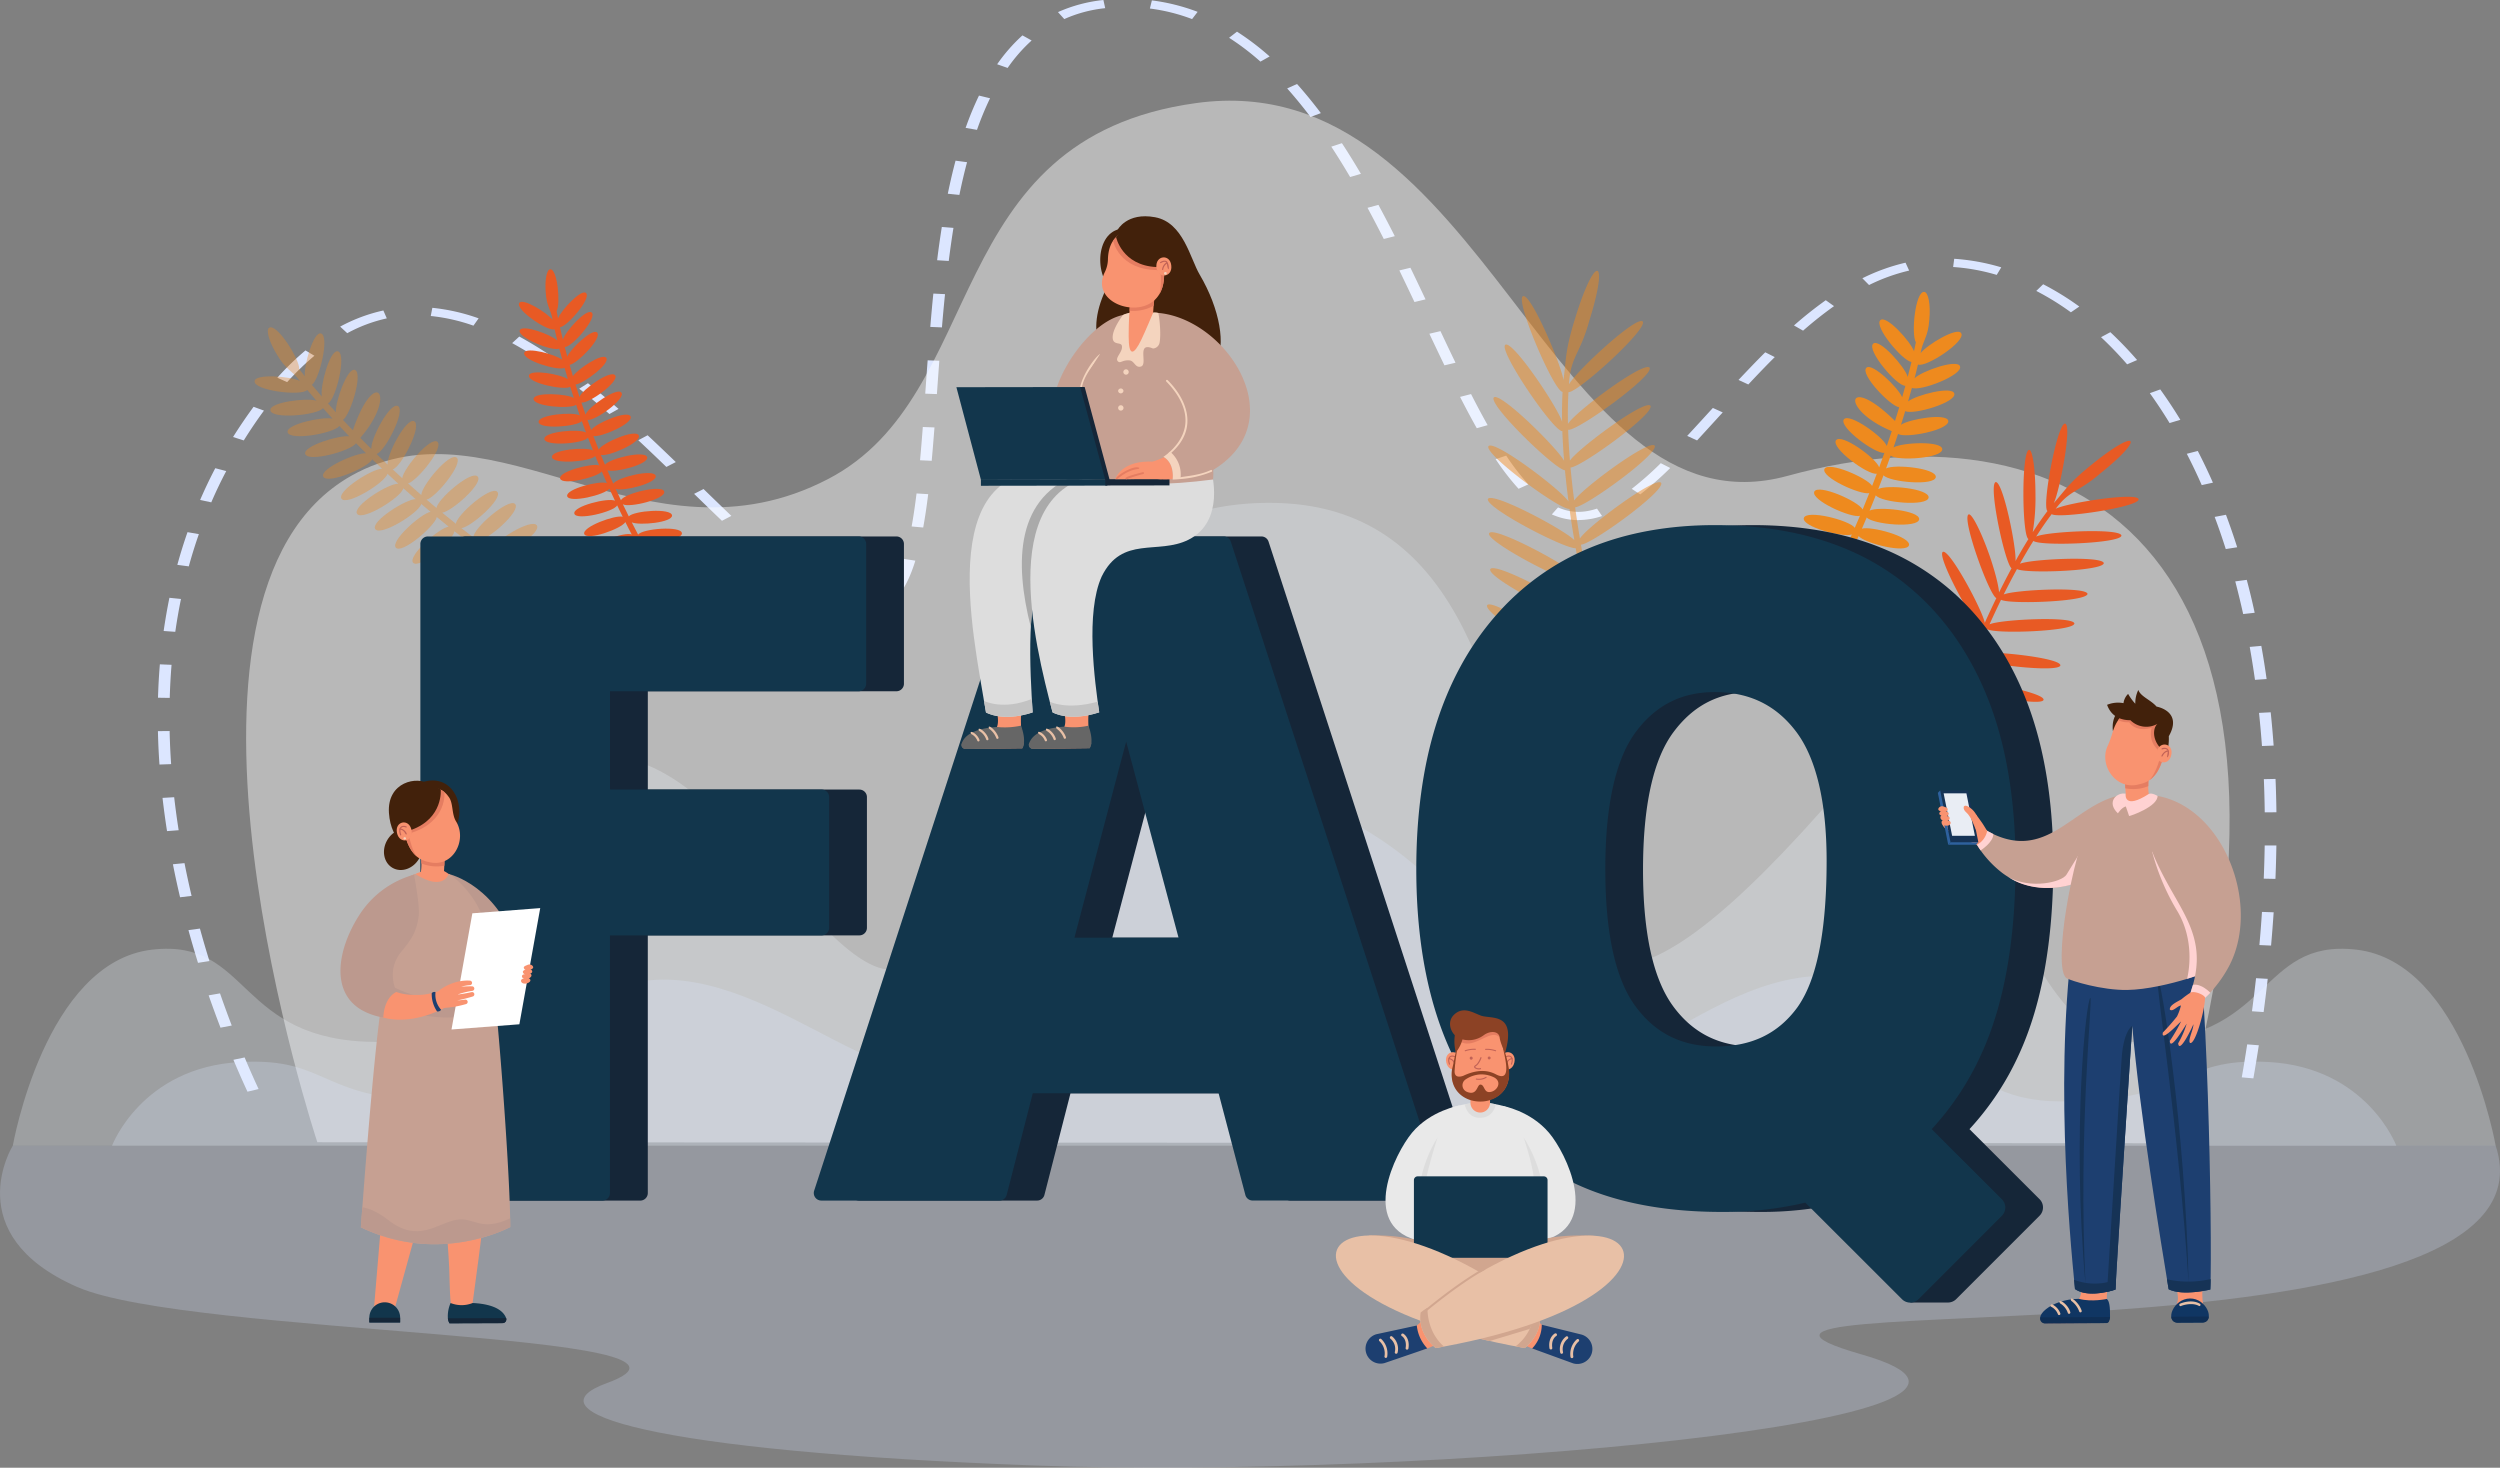 <svg xmlns="http://www.w3.org/2000/svg" viewBox="0 0 1265.79 743.14"><rect x="0" y="0" width="1265.79" height="743.14" fill="#808080" stroke="none"/><defs><style>.cls-1,.cls-4{fill:#dce6ff;}.cls-17,.cls-2{fill:#fff;}.cls-2{opacity:0.44;}.cls-3{fill:#eef7ff;}.cls-3,.cls-4,.cls-5{opacity:0.26;}.cls-5{fill:#cfddf9;}.cls-6,.cls-7,.cls-9{fill:#ee8a1e;}.cls-7{opacity:0.49;}.cls-8{fill:#e85a24;}.cls-9{opacity:0.36;}.cls-10{fill:#152638;}.cls-11{fill:#12364c;}.cls-12{fill:#f99370;}.cls-13{fill:#42210b;}.cls-14{fill:#bc998e;}.cls-15{fill:#e57d61;}.cls-16{fill:#c6a092;}.cls-18{fill:#c16256;}.cls-19{fill:#f4d4be;}.cls-20{fill:#1d3f70;}.cls-21{fill:#e9e9e9;}.cls-22{fill:#ddd;}.cls-23{fill:#8c4225;}.cls-24{fill:#d1a68f;}.cls-25{fill:#e8c0a6;}.cls-26{fill:#666;}.cls-27{fill:#aaa;}.cls-28{fill:#c3c3c3;}.cls-29{fill:#103663;}.cls-30{fill:#0f2e54;}.cls-31{fill:#163356;}.cls-32{fill:#ffd2d2;}.cls-33{fill:#e9edf4;}.cls-34{fill:#2e619e;}</style></defs><g id="Layer_2" data-name="Layer 2"><g id="Layer_2-2" data-name="Layer 2"><g id="_11" data-name="11"><path class="cls-1" d="M125.3,552.74c-2.42-5.24-4.82-10.68-7.12-16.15l5.68-1.19c2.28,5.44,4.66,10.83,7.07,16ZM1140.92,546l-5.88-.52c1-5.58,1.9-11.2,2.75-16.7l5.89.46C1142.83,534.73,1141.9,540.37,1140.92,546ZM111.64,520.33c-2.07-5.41-4.08-10.91-6-16.37l5.76-1c1.88,5.43,3.88,10.9,5.94,16.28Zm1034.47-7.91-5.9-.4c.75-5.6,1.44-11.24,2.06-16.75l5.91.33C1147.56,501.13,1146.86,506.79,1146.11,512.42ZM100.25,487.5c-1.71-5.51-3.34-11.08-4.84-16.56l5.82-.79c1.49,5.44,3.11,11,4.81,16.45Zm1049.63-8.74-5.91-.26c.5-5.6.94-11.25,1.3-16.79l5.92.2C1150.82,467.47,1150.38,473.14,1149.88,478.76ZM91.17,454.3c-1.32-5.57-2.54-11.19-3.62-16.71l5.86-.58c1.08,5.48,2.29,11.07,3.6,16.6ZM1152.09,445l-5.92-.12c.23-5.62.39-11.27.48-16.8l5.92,0C1152.48,433.71,1152.33,439.39,1152.09,445ZM84.57,420.81c-.88-5.63-1.65-11.29-2.28-16.83l5.9-.34c.63,5.5,1.39,11.12,2.27,16.71Zm1062.1-9.51c-.07-5.63-.22-11.28-.45-16.8l5.92-.12c.23,5.55.38,11.23.45,16.89ZM80.74,387.1c-.4-5.67-.66-11.36-.78-16.91l5.92-.06c.12,5.5.38,11.14.77,16.76Zm1064.53-9.38c-.41-5.62-.91-11.26-1.49-16.77l5.91-.31c.58,5.54,1.08,11.21,1.49,16.86ZM85.94,353.36,80,353.27c.16-5.68.48-11.37.94-16.91l5.92.25C86.42,342.09,86.1,347.73,85.94,353.36Zm1055.79-9.14c-.79-5.61-1.69-11.23-2.66-16.68l5.87-.52c1,5.48,1.89,11.13,2.68,16.79ZM88.75,319.9l-5.89-.42c.81-5.66,1.79-11.31,2.92-16.81l5.86.6C90.52,308.71,89.55,314.3,88.75,319.9Zm1047-9c-1.23-5.58-2.59-11.15-4-16.53l5.82-.78c1.45,5.43,2.81,11,4,16.67Zm-700.48-.59c-8.23-.91-14.18-3.56-22.43-8.13l3.75-3.25c7.22,4,12.44,6.39,19.31,7.22Zm20.55-9.95-5.27-1.91c2.71-3.75,5.1-9,7.12-15.47l5.79.89C461.3,290.86,458.8,296.25,455.82,300.38ZM395.46,290.2c-4.72-3.72-9.76-8-15.42-13.07l4.66-2.58c5.57,5,10.53,9.21,15.17,12.85ZM95.59,286.76,89.78,286c1.53-5.59,3.27-11.16,5.16-16.56l5.75,1C98.82,275.75,97.11,281.25,95.59,286.76ZM1126.94,278c-1.75-5.53-3.64-11-5.62-16.28l5.72-1.08c2,5.34,3.91,10.87,5.68,16.45Zm-659.5-10.91-5.87-.53c.91-5,1.72-10.46,2.49-16.72l5.9.36C469.19,256.47,468.36,262,467.44,267.05Zm-101.9-3.4c-4.82-4.59-9.81-9.45-14.11-13.64l4.79-2.45c4.3,4.18,9.28,9,14.08,13.6Zm433.62-.34a32.89,32.89,0,0,1-13.45-2.9l3.16-3.54c6.48,2.89,12.85,2.9,19.73.6l2.55,3.77A37.63,37.63,0,0,1,799.16,263.31Zm-692.17-9-5.66-1.22c2.35-5.44,4.93-10.85,7.67-16.07l5.55,1.45C111.86,243.6,109.31,248.93,107,254.29Zm723.53-4-4.35-2.84a163.27,163.27,0,0,0,14.71-13l4.8,2.45A168.83,168.83,0,0,1,830.52,250.3Zm-61.65-2.87a125.52,125.52,0,0,1-11.61-15l5.35-1.79a121.23,121.23,0,0,0,11.23,14.55Zm345.9-1.86c-2.38-5.42-4.93-10.76-7.56-15.86l5.56-1.43c2.67,5.16,5.25,10.56,7.66,16.05Zm-777.38-9.2c-5.42-5.23-9.93-9.53-14.21-13.52l4.72-2.52c4.3,4,8.83,8.32,14.27,13.57Zm134.35-3.11-5.91-.27c.45-4.9.91-10.41,1.4-16.85l5.91.23C472.65,222.82,472.19,228.34,471.74,233.26ZM123.43,223,118,221.27q4.89-7.8,10.4-15.31l5.25,1.94Q128.23,215.27,123.43,223Zm735.82,0-5-2.3c4.21-4.52,8.56-9.31,13-14.15l5,2.26C867.83,213.62,863.48,218.42,859.25,223Zm-111.53-6.19c-2.68-4.75-5.45-9.94-8.47-15.86l5.57-1.42c3,5.87,5.75,11,8.4,15.73Zm350.77-2.61c-3.18-5.24-6.55-10.33-10-15.13l5.28-1.9c3.52,4.88,6.94,10.05,10.18,15.38Zm-789.93-4.57c-5.38-4.71-10.38-8.91-15.3-12.82l4.43-2.78c5,4,10,8.21,15.48,13Zm165.81-10.1-5.91-.21c.4-5.59.79-11.19,1.22-16.88l5.91.22C475.17,188.31,474.77,193.9,474.37,199.49Zm410.86-4.85-5-2.31c5-5.29,9.38-9.87,13.54-14l4.82,2.43C894.52,184.85,890.14,189.39,885.23,194.64Zm-739.82-1.18-5-2.26a142.52,142.52,0,0,1,14.26-13.82l4.53,2.7A136.68,136.68,0,0,0,145.41,193.46Zm585.93-8.52c-2.72-5.62-5.38-11.25-7.63-16l5.62-1.32c2.24,4.75,4.9,10.37,7.62,16ZM277,184.65a202.78,202.78,0,0,0-17.69-10.93l3.61-3.32a209.27,209.27,0,0,1,18.21,11.25Zm800-.18a182.07,182.07,0,0,0-13.22-13.75l4.72-2.53a187.34,187.34,0,0,1,13.55,14.1ZM175.82,168.7l-3.59-3.33a83.34,83.34,0,0,1,21.87-8.17l1.74,4A76.12,76.12,0,0,0,175.82,168.7Zm737.11-1.28-4.61-2.64A201.58,201.58,0,0,1,924.42,152l4.18,3A197.12,197.12,0,0,0,912.93,167.42Zm-436-1.65-5.91-.25c.51-6.08,1-11.6,1.55-16.88l5.91.29C477.94,154.2,477.43,159.71,476.92,165.77Zm-237.22-.88A92.57,92.57,0,0,0,218.1,160l.8-4.15a99.88,99.88,0,0,1,23.44,5.33Zm808.82-6.76A136.24,136.24,0,0,0,1031,147.3l3.49-3.38a141.36,141.36,0,0,1,18.3,11.29Zm-332.36-5.21c-2.95-6.23-5.38-11.3-7.65-16l5.61-1.35c2.27,4.68,4.7,9.77,7.65,16Zm230.17-8.6-3.39-3.43A99.68,99.68,0,0,1,964.8,133l1.83,4A93.21,93.21,0,0,0,946.33,144.32Zm64.63-5.13a100.92,100.92,0,0,0-22.07-4l.55-4.16a108.15,108.15,0,0,1,23.82,4.33Zm-530.59-7.06-5.9-.37c.73-5.87,1.54-11.54,2.38-16.85l5.89.47C481.9,120.66,481.1,126.3,480.37,132.13ZM700.63,121c-2.86-5.65-5.56-10.81-8.24-15.78l5.53-1.49c2.7,5,5.41,10.18,8.29,15.85ZM485.75,98.69l-5.86-.6c1.2-5.85,2.52-11.49,3.92-16.74l5.82.77C488.24,87.32,486.94,92.89,485.75,98.69Zm197.84-9.06c-3.18-5.41-6.39-10.58-9.54-15.38l5.38-1.76c3.18,4.85,6.42,10.07,9.63,15.53ZM494.66,65.75l-5.75-1a160.77,160.77,0,0,1,6.77-16.36l5.6,1.36A156.38,156.38,0,0,0,494.66,65.75Zm168.88-6.52c-3.9-5.18-7.88-10-11.83-14.46l5-2.24c4,4.5,8.09,9.46,12.06,14.74ZM510.18,34.4l-5.31-1.86a85.56,85.56,0,0,1,12.81-14.63l4.66,2.59A80.36,80.36,0,0,0,510.18,34.4Zm128-3.2a126.79,126.79,0,0,0-15.87-12.07l4-3.1a132.36,132.36,0,0,1,16.53,12.56ZM538.86,9.66l-3.19-3.53a75.57,75.57,0,0,1,23-6.13l.91,4.14A67.7,67.7,0,0,0,538.86,9.66Zm64.71,0a93.25,93.25,0,0,0-21.36-5.34l1-4.12A100.51,100.51,0,0,1,606.38,6Z"/><path class="cls-2" d="M160.67,578.33s-91.56-276,17.13-337.4c72.64-41.08,149.65,49.47,241.55,1.57,81.83-42.65,55.82-172.38,186.31-190.32C752.38,32,784.69,274,905.1,240.93c146.11-40.14,283.07,38.08,197.16,337.92Z"/><path class="cls-3" d="M1193.08,480.82c-50.42-5.81-42.2,46.73-114.08,46.73-65.72,0-86.75-200.08-134.57-142.89C699.29,677.87,841.64,260,646.68,254.66c-88.16-2.4-146.9,70.73-168.56,200.21C446.72,571.93,373.9,365.59,299,384.78,251.32,397,256.78,527.55,191.06,527.55,119.17,527.55,127.4,475,77,480.82c-54.29,6.27-70.51,99.26-70.51,99.26H1263.6S1247.38,487.09,1193.08,480.82Z"/><path class="cls-4" d="M1148.43,537.7c-46.4-2.49-38.83,19.95-105,19.95-60.46,0-58.8-50.28-99.26-61C869.7,477,808.27,576.6,779.38,526.61c-54.86-132.63-214.88-199.14-288.7,0-28.89,50-96.45-39.2-164.83-29.93-42.1,5.71-38.8,61-99.26,61-66.13,0-58.56-22.44-105-19.95-49.95,2.67-64.87,42.38-64.87,42.38H1213.3S1198.38,540.37,1148.43,537.7Z"/><path class="cls-5" d="M6.46,580.08S-21.51,625,39,651.58c56.42,24.84,339.51,22.84,268.24,48.71C267,714.9,327.73,734.74,523.68,742s535.2-23,419.09-56.17c-128.15-36.55,359.51,11.74,320.83-105.79Z"/></g><path id="_10" data-name="10" class="cls-6" d="M903.53,342q6-9.63,11.36-19c1.35,4.37,21.63,15.4,24,11.31,2.16-4.17-18-15.19-22.44-14q2.31-4.08,4.5-8.11c1.22,4.26,23.87,12.83,25.6,8.35s-20.22-12.66-24.32-10.73c1.37-2.55,2.72-5.08,4-7.59,2.24,4.08,23.37,12,25.11,7.65,1.51-4.31-18.87-12.12-23.46-10.86q1.8-3.51,3.5-6.95c2,4,24.95,10,26.2,5.37,1.05-4.51-20.58-10.17-24.82-8.2q1.82-3.73,3.53-7.38c2.61,3.83,24.55,9.43,25.82,4.94,1-4.4-19.7-9.92-24.25-8.32,1.11-2.39,2.17-4.74,3.2-7.06,3,3.69,24.25,9,25.5,4.64,1-4.32-19.14-9.78-23.85-8.39q1.26-2.89,2.45-5.69c2.87,3.52,26,5.64,26.55.94.32-4.47-20.8-6.62-25.11-4.38,1.1-2.66,2.13-5.18,3.15-7.76,2.57,3.67,26.24,5.86,26.74,1.12.31-4.56-21.42-6.69-25.51-4.25q1.39-3.56,2.67-7c3,3.47,26,5.56,26.48.88.32-4.49-20.92-6.63-25.19-4.35q1.22-3.32,2.33-6.49c3.63,2.86,26.31,1.38,26.13-3.29-.3-4.3-20.36-3.41-24.69-.84.8-2.33,1.56-4.61,2.29-6.82,4,2.33,26.21-2.06,25.43-6.66-.75-4.07-19.69-.93-23.93,2q1.14-3.59,2.14-6.92c4.11,2.06,26.06-4.38,24.85-8.9-1.06-4-19.34.76-23.4,4,.7-2.42,1.35-4.71,1.94-6.89,4,2,26-6.48,24.34-10.93-1.42-3.85-19.32,2.47-23,6.06.66-2.54,1.23-4.86,1.73-6.93,4.08,1.68,24.52-11.85,21.86-15.87-2-3.34-17.34,5.91-20.54,10.12,1.09-6.61,3.8-8,4.42-16.94.7-7.59-.46-13.9-2.58-14.09-4.56-.31-6.69,21.44-4.24,25.52-.2,1-.5,2.49-.94,4.52-1.79-5-14-18.41-17-15.76-3.52,3.08,11.16,20.65,15.72,21.21-.53,2.22-1.16,4.76-1.89,7.56-1.35-4.94-14.24-19.56-17.46-16.85-3.63,3.11,11.81,21.47,16.26,21.36q-.75,2.76-1.62,5.79c-2-4.83-15.31-17.76-18.14-14.9-3.25,3.26,12,19.31,16.64,20q-1,3.33-2.12,6.91c-24.74-24.44-28.34-5.94-1.65,5.15q-1.2,3.64-2.52,7.52c-1.69-4.55-19-17-21.72-13.49-2.75,3.85,16.06,17.73,20.51,16.94q-1.26,3.58-2.64,7.35c-1.5-4.55-19-17.31-21.85-13.72-2.76,3.87,16.25,17.88,20.65,16.94q-1.14,3-2.36,6.18c-2.57-4.08-22.21-12.65-24.15-8.57-1.76,4.2,18,13.19,22.7,12.25-1.08,2.74-2.18,5.42-3.36,8.26-2.17-4.17-22.5-13.14-24.49-9-1.79,4.27,18.62,13.47,23.12,12.23q-1.26,3-2.61,6.05c-2.62-3.82-24.54-9.41-25.81-4.92-1,4.41,19.8,9.95,24.31,8.3-1.19,2.67-2.42,5.38-3.71,8.14-2.4-3.89-24.71-9.61-26-5.09-1,4.45,20.06,10,24.49,8.28-1.09,2.29-2.21,4.63-3.37,7-1.43-4.16-25.23-10.34-26.44-5.67s21.34,10.37,25.27,8.07c-1.21,2.43-2.46,4.9-3.74,7.39-2.92-3.5-26-5.6-26.52-.91-.34,4.37,20.12,6.55,24.65,4.52-1.3,2.49-2.63,5-4,7.53-2.4-3.75-26.36-6-26.84-1.22-.32,4.48,20.79,6.63,25.11,4.39-1.1,2-2.23,4-3.37,6-2.94-3.34-27-1.85-26.72,2.93.28,4.26,20.12,3.42,24.52.91q-4.95,8.6-10.48,17.45Z"/><path id="_9" data-name="9" class="cls-7" d="M841.83,353.71c-.77-4.52-44.6-2.25-50.2.73a97.69,97.69,0,0,0,7.44-19.08c4.24,2.5,51.14-7.68,50.27-12.27-1.52-4.35-44.91,5.72-49.58,9.66a115.52,115.52,0,0,0,3.11-20.05c3.11,2.89,50.15-16.74,48-20.93S805.25,306.43,803,311a135.16,135.16,0,0,0-.13-16.66c5.18.89,46.93-20.59,45-24.85-2.61-3.78-41.56,17-45.25,22-.42-5-1.2-10.43-2.16-15.73,5.41-.1,43.06-27.4,40.58-31.34-3.14-3.29-37.82,22.59-41.1,28.27-.94-5.57-1.74-10.83-2.43-15.82,5.67-.46,42.67-27.29,40.26-31.25-3.11-3.24-37,22-40.72,27.8-.79-6-1.4-11.55-1.87-16.7,5.53-.26,42.89-27.36,40.45-31.31-3.13-3.23-37,22-40.75,27.83-.47-5.74-.76-10.93-.91-15.62,4.72.79,43.91-27.65,41.22-31.48-3.15-3.32-38.29,22.92-41.3,28.52-.14-6.37,0-11.7.24-16.1,4.72.36,40.69-32.32,37.57-35.82-3.43-2.86-34.09,25.65-37.3,31.9.7-14,5.68-15.43,10.2-31.95,10.26-32.61,3.22-34.82-6.89-2.15-5.25,16.78-4.63,20.55-6.1,32-1-7.67-16.39-43.87-20.44-42.6-4.46,1.5,15.76,48.54,20,48.46-.24,4.2-.36,9.24-.26,15.2-1.95-7-24.78-41.09-28.69-39.08-4.06,2.37,24.62,44.45,28.82,43.75.16,4.53.45,9.54.9,15.05-3.58-6.58-32.22-34.85-35.58-32.12-3.08,3.52,30.9,36.45,36,36.91q.71,7.37,1.81,15.83c-3.66-5.83-37.39-31.31-40.5-28.08-2.7,3.82,36.27,32.55,41,31.79q1,7.49,2.45,15.85c-5-5.25-41.24-24.54-43.75-20.92-1.75,4.29,38.72,25.32,44.44,25,.94,5.26,1.61,10.43,2,15.26-2.51-4.83-43.35-26.84-45.82-22.9s42.46,27.44,46,25a135.29,135.29,0,0,1,.12,15.8c-3-4.94-43-26.47-45.55-22.6-2.06,4.21,40.77,26.47,45.39,25.05a111.59,111.59,0,0,1-3.17,19.68c-2.2-5-41-30.18-43.8-26.47-2.39,4,38.5,29.65,43.23,28.61a94.06,94.06,0,0,1-7.27,18.43c-3-5.61-37.9-32.09-41-28.77-2.33,4,33.58,30.45,39.59,31.42-8.27,14.48-17.63,21.17-17.75,21.26l1.67,2.38c.42-.29,10.19-7.24,18.85-22.63C794.05,360.18,841.86,358.39,841.83,353.71Z"/><path id="_8" data-name="8" class="cls-8" d="M1007.17,280.8c2.79,8,4.63,15.14,5,19.13q3.27-6.6,6.3-12.18c-3.43-2.75-11.91-42.66-8-43.66,3.72-.31,10.61,33.57,10,40,2.31-4.15,4.51-7.87,6.57-11.19-3.33-1.51-3.63-45.36.41-45.1,1.71,0,3.12,10.15,3.14,22.67a103.62,103.62,0,0,1-1.4,19c2.79-4.31,5.3-7.85,7.49-10.74-3.06-2,5.07-45.3,9-44.22,3.5,1.07-2.88,34.25-5.84,40.26,6.51-7.44,7.9-10.46,19.7-19.92,22.9-18.49,26.88-13.54,3.89,4.84-11.17,9.65-15.39,8.26-22.62,17.94,5.25-2.92,40.92-8.58,42-4.89.53,4-40.82,10.08-44,7.56-2.29,3-4.94,6.78-7.9,11.4,4.8-2.56,42.59-4.45,43.2-.56.06,4-41.54,5.54-44.57,2.71-2.14,3.42-4.42,7.27-6.84,11.6,5.39-2.38,41.84-4.14,42.48-.33-.19,4-39.82,5.43-43.94,3Q1018,294,1014.49,301c5.41-2.37,41.82-4.13,42.45-.32-.21,4-39.46,5.4-43.77,3q-2.85,5.83-5.86,12.46c5-2.48,42.31-4.33,43-.47-.15,4-40.11,5.44-44,2.92-1.84,4.21-3.86,8.4-6,12.28,5-1.84,42.9,2,42.91,6-.71,4-40.79-.72-44.1-3.85a118.78,118.78,0,0,1-7.86,12c3.85-2.12,44,5.31,43.42,9.29s-43.4-4.52-44.35-8.07A98,98,0,0,1,978.4,359c5.23-.56,41.05,13.07,40,16.89-1.63,3.68-39.89-11.51-41.8-15.34a84.68,84.68,0,0,1-14.5,10c5.4.54,37.88,20,36.23,23.58-2.25,3.34-37.23-18.3-38.46-22.41-13.58,6.84-23.89,7.12-24.34,7.12l0-2.5c.11,0,10-.29,22.9-6.68-3.83-3.54-16.8-39.76-13.22-41.45,3.84-.83,16.06,34.77,15.52,40.26a80.34,80.34,0,0,0,14-9.69c-3.87-1.5-20.81-39.48-17.16-41.19,3.79-1.28,19.44,35.24,18.6,39.94A96,96,0,0,0,987.9,345c-4-1.17-23.92-37.69-20.42-39.69,3.69-1.51,21.89,33,21.7,38A115.15,115.15,0,0,0,996.69,332c-3.69.07-24.54-38.22-20.87-39.93s22.26,33.67,21.75,38.36c2-3.63,4.06-7.65,5.91-11.86-4.24-2.45-23.11-37-19.78-39.17,3.55-1.35,20.13,29.76,21.22,35.95q3-6.66,5.86-12.51c-3.74-1.7-17.82-41-14-42.39C998.36,259.86,1003,269,1007.17,280.8Z"/><path id="_7" data-name="7" class="cls-9" d="M305.94,315.77c-12.38-7-24-14.13-34.8-21.29,5.06.28,23.19-7.82,21.54-11.76-1.9-4.39-24.08,5-25.22,9.3q-2.9-1.95-5.71-3.9c4.86.07,22.8-11.27,20.52-15.13-2.56-4.05-23,8.64-23.49,13.06-2.35-1.65-4.67-3.3-6.94-4.94,5-.21,22.3-11.29,20-15.05-2.57-4-22.28,8.21-23.33,12.65q-3.39-2.49-6.65-4.95c4.55.3,22-14.88,19-18.5s-21.7,12.51-21.12,16.88q-3.13-2.4-6.14-4.75c4.75-.42,21.14-14.81,18.23-18.33-3.16-3.49-20.57,11.58-21,16.14q-3.57-2.85-6.95-5.63c4.77-.54,20.94-14.79,18-18.27-3.14-3.45-20.26,11.32-20.9,15.92-1.73-1.44-3.4-2.86-5-4.26,4.58-.9,18.74-18.23,15.24-21.25-3.64-2.85-17.83,14.25-17.91,18.95-2.33-2-4.51-3.92-6.7-5.89,4.61-1.24,18.3-18.11,14.86-21.09-3.56-2.78-17.31,13.64-17.79,18.45q-2.51-2.26-4.87-4.48c4.35-1.12,15.12-22.15,10.92-24.37-4.11-2-14.12,17.28-13.44,22q-2.91-2.75-5.64-5.4c4.34-1.28,15-22.09,10.81-24.32-4.06-2-14,16.95-13.43,21.77-1.94-1.92-3.81-3.78-5.61-5.61,18.94-21.83,7.47-36.77-3.77-3.87-1.74-1.8-3.4-3.55-5-5.23,3.86-2.7,10.33-23.86,6-25.33-3.81-1.29-9.95,16.21-9.59,21.43q-2.13-2.33-4-4.46c4-1.89,9.66-25.21,5-26.37-4.09-1-9.1,17.85-8.11,22.87q-2.85-3.28-5.06-5.93c3.83-2.53,9.14-24.81,4.6-26-3.8-1.07-8.76,16.44-8.15,21.67-1.3-1.61-2.25-2.83-2.86-3.63.37-4.74-11.23-23.25-15.18-20.94-1.81,1.12,0,7.28,4,13.76,4.55,7.74,7.59,7.76,11.51,13.19-4.74-2.34-22.61-3.77-22.9.1-.58,4.79,23.75,7.78,26.65,4.46,1.37,1.63,2.92,3.45,4.64,5.43-4.93-1.55-23.78.77-23.33,4.85.51,4.72,24,2.54,26.67-1.07,1.5,1.68,3.09,3.44,4.8,5.3-5.07-1.09-23.53,2.86-22.73,6.86.94,4.6,23.46.56,26.22-3.12q2.38,2.53,5,5.24c-5.09-.72-23.45,4.91-22.3,8.89,1.35,4.46,23.18-1.51,25.73-5.38,1.63,1.65,3.33,3.35,5.08,5.07-5-.36-23.36,7.79-21.72,11.77,1.92,4.26,22.88-4.53,24.85-8.71,1.61,1.56,3.28,3.16,5,4.77-4.83-.14-22.88,11.25-20.6,15.13,2.56,3.95,22.2-8.16,23.31-12.6q2.68,2.5,5.5,5.07c-4.74-.36-23.24,11.24-20.93,15.18,2.56,4,22.77-8.5,23.44-12.93,2.06,1.86,4.1,3.65,6.27,5.54-4.85-.08-22.79,11.26-20.51,15.12,2.56,4,22.34-8.25,23.34-12.69,1.54,1.32,3.11,2.66,4.73,4-4.84.85-20.45,14.74-17.61,18.14,3.09,3.38,19.74-10.89,20.76-15.52,2,1.61,4,3.24,6,4.89-4.79.59-20.87,14.78-18,18.26,3.14,3.45,20.28-11.34,20.91-15.94,2.1,1.67,4.25,3.34,6.45,5-4.67.13-21.51,14.84-18.56,18.41,3.17,3.55,21.09-12,21.06-16.49,2,1.54,4.11,3.1,6.22,4.66-4.67.92-19.42,17-16.15,20.18,3.49,3.08,18.89-13.4,19.06-18,2.28,1.66,4.62,3.33,7,5-4.53.11-20.38,17.17-17,20.45s20-14.53,19.19-18.89q3.75,2.63,7.65,5.25c-4.49.9-17.64,19.77-13.84,22.54,3.91,2.61,17.15-16.31,16.4-20.81,10.9,7.27,22.62,14.56,35.13,21.64C323.59,329.78,326.27,327.2,305.94,315.77Z"/><path id="_6" data-name="6" class="cls-8" d="M342.17,303.65c-4.77-7.5-9.16-14.89-13.2-22.11,3.6,2.12,20,3,20.25-.5.27-4-19.56-5.42-22-2.69q-1.4-2.53-2.73-5c3.54,1.89,21,.33,20.78-3.37-.35-3.93-20.16-2.34-22.18.73q-1.65-3.17-3.23-6.25c3.72,1.72,20.64.13,20.4-3.49-.38-3.87-19.46-2.37-21.9.49-1-2.07-2-4.13-3-6.15,3.22,1.94,21.79-2.6,20.94-6.4s-20.66,1-21.89,4.41c-.93-2-1.83-3.89-2.71-5.8,3.64,1.49,21.11-2.9,20.3-6.58-1-3.75-19.47.74-21.49,3.94-1-2.3-2-4.55-3-6.76,3.72,1.4,21-3,20.16-6.61-1-3.71-19.15.67-21.36,3.8-.72-1.71-1.42-3.38-2.09-5,3.7,1.08,20.65-6.3,19.21-9.85-1.6-3.46-18.47,3.74-20.31,7.16-.94-2.36-1.82-4.58-2.69-6.86,3.85.83,20.28-6.39,18.87-9.87s-17.86,3.48-20,6.83q-1-2.61-1.88-5.13c3.61.82,19.46-10.56,17.22-13.78-2.27-3-16.9,7.37-18.18,11.11q-1.11-3.12-2.11-6.1c3.67.7,19.34-10.57,17.12-13.78-2.24-3-16.64,7.18-18.08,10.92q-1.05-3.21-2-6.24c4.08-.49,17.64-10.56,15.57-13.52-1.84-2.73-14.48,5.65-16.88,9.26q-.9-3-1.68-5.73c3.85-.52,16.59-13.61,13.94-16.34-2.31-2.39-13.42,8.15-15.13,12.12-.45-1.68-.88-3.28-1.27-4.8,3.67.13,16.61-14.87,13.64-17.47-2.63-2.27-13.42,9.67-14.59,13.73-.57-2.32-1.06-4.42-1.48-6.26,3.77-.42,16.07-14.77,13.19-17.35-2.39-2.22-12.64,8.76-14.16,12.83-.35-1.66-.59-2.92-.73-3.74,2.06-3.34.52-21.32-3.24-21.11-1.76.14-2.78,5.34-2.28,11.61.42,7.4,2.65,8.56,3.47,14-2.59-3.51-15.17-11.31-16.85-8.57-2.24,3.29,14.5,14.67,17.89,13.34.39,1.71.84,3.63,1.36,5.73-3-3-17.76-8.41-19-5.24-1.41,3.66,16.65,10.92,20,9.28.46,1.79,1,3.7,1.52,5.7-3.31-2.71-18.35-6.78-19.27-3.54-1.05,3.73,17,9.27,20.42,7.61q.79,2.76,1.7,5.73c-3.47-2.45-19.07-5.25-19.73-1.89-.7,3.79,17.59,7.65,20.92,5.76.58,1.83,1.18,3.72,1.82,5.65-3.55-2.16-20.1-3.1-20.39.44-.2,3.85,18.51,5.31,21.53,3,.6,1.75,1.22,3.55,1.86,5.38-3.5-1.93-21.05-.38-20.84,3.34.39,3.86,19.38,2.38,21.87-.46q1,2.85,2.13,5.8c-3.35-2.06-21.31-.52-21.1,3.24.37,3.92,19.92,2.36,22.09-.64.82,2.14,1.64,4.23,2.52,6.43-3.54-1.89-21-.33-20.78,3.36.39,3.88,19.53,2.37,21.94-.5q.95,2.32,2,4.72c-3.88-1.19-20.58,3.11-19.78,6.68,1,3.65,18.6-.55,21.1-3.56.83,1.92,1.68,3.87,2.57,5.86-3.74-1.38-20.91,3-20.1,6.62,1,3.71,19.17-.68,21.37-3.81.91,2,1.86,4.05,2.83,6.12-3.48-1.67-21.4,2.78-20.57,6.52s20-.86,21.69-4.17c.91,1.91,1.85,3.83,2.81,5.78-3.78-1.09-20.68,5.14-19.48,8.72,1.39,3.58,18.92-2.71,20.81-6.05,1,2.08,2.13,4.18,3.24,6.31-3.37-1.64-21.45,4.91-20.19,8.6s20.16-3.12,21.22-6.63c1.17,2.23,2.39,4.48,3.63,6.74-3.64-1-20.41,7.87-18.67,11.33,1.89,3.4,18.75-5.5,19.9-9.09,4.18,7.52,8.74,15.24,13.71,23.08Z"/><g id="_5" data-name="5"><path class="cls-10" d="M438.94,469.78V403.6a3.83,3.83,0,0,0-3.83-3.83H328V350H453.86a3.83,3.83,0,0,0,3.82-3.83V275.44a3.82,3.82,0,0,0-3.82-3.83H235.8a3.82,3.82,0,0,0-3.83,3.83V604.06a3.82,3.82,0,0,0,3.83,3.82h88.37a3.82,3.82,0,0,0,3.82-3.82V473.6H435.11A3.83,3.83,0,0,0,438.94,469.78Z"/><path class="cls-10" d="M642.29,274.25a3.82,3.82,0,0,0-3.63-2.64h-96.8a3.83,3.83,0,0,0-3.64,2.64L431.35,602.87a3.82,3.82,0,0,0,3.63,5h90.13a3.82,3.82,0,0,0,3.7-2.87L542,553.56h94.14L649.67,605a3.82,3.82,0,0,0,3.7,2.85h92.25a3.82,3.82,0,0,0,3.64-5Zm-79.12,200.5,26.2-99.28,26.47,99.28Z"/><path class="cls-10" d="M997.18,571.7a142.5,142.5,0,0,0,25.26-38.28c11.4-25,17.18-57.33,17.18-96.14,0-26.73-3.3-50.87-9.81-71.72s-16.54-39.27-29.68-54.3A125.57,125.57,0,0,0,952,277.17c-18.67-7.5-40.37-11.3-64.5-11.3-23.56,0-44.87,3.87-63.33,11.51a127.7,127.7,0,0,0-48,34.68c-13.26,15.29-23.35,33.84-30,55.16-6.57,21.17-9.9,45.65-9.9,72.76,0,38.87,6.76,71.76,20.08,97.76s31.17,45.54,52.83,57.67,49.09,18.21,81.79,18.21a179.89,179.89,0,0,0,42.27-4.71l42,42-8.1,8.58h19.13a5.93,5.93,0,0,0,4.19-1.73l42.21-42.22a5.92,5.92,0,0,0,0-8.37Zm-65.54-65.54a43.11,43.11,0,0,1-2.55,3.94c-9.74,13.28-23.17,19.74-41.06,19.74-17.37,0-30.71-6.61-40.78-20.21l-.09-.13c-10.13-13.77-15.27-37-15.27-69.14,0-32.5,5.2-56,15.45-69.72s23.2-20.22,39.91-20.22c17.52,0,31,6.51,41.2,19.91S944,405.92,944,435.87C944,468.42,939.83,492,931.64,506.16Z"/><path class="cls-11" d="M419.81,469.78V403.6a3.82,3.82,0,0,0-3.83-3.83H308.86V350H434.73a3.83,3.83,0,0,0,3.82-3.83V275.44a3.82,3.82,0,0,0-3.82-3.83H216.67a3.82,3.82,0,0,0-3.83,3.83V604.06a3.82,3.82,0,0,0,3.83,3.82H305a3.82,3.82,0,0,0,3.82-3.82V473.6H416A3.82,3.82,0,0,0,419.81,469.78Z"/><path class="cls-11" d="M623.17,274.25a3.84,3.84,0,0,0-3.64-2.64h-96.8a3.83,3.83,0,0,0-3.64,2.64L412.22,602.87a3.82,3.82,0,0,0,3.64,5H506a3.81,3.81,0,0,0,3.7-2.87l13.21-51.45H617L630.54,605a3.82,3.82,0,0,0,3.7,2.85H726.5a3.82,3.82,0,0,0,3.63-5Zm-26.46,200.5H544l26.2-99.28Z"/><path class="cls-11" d="M978.06,571.7a142.71,142.71,0,0,0,25.25-38.28c11.4-25,17.18-57.33,17.18-96.14,0-26.73-3.3-50.87-9.81-71.72s-16.54-39.27-29.68-54.3a125.5,125.5,0,0,0-48.18-34.09c-18.67-7.5-40.37-11.3-64.5-11.3-23.56,0-44.87,3.87-63.32,11.51a127.54,127.54,0,0,0-48,34.68c-13.27,15.29-23.36,33.84-30,55.16-6.58,21.17-9.91,45.65-9.91,72.76,0,38.87,6.76,71.76,20.08,97.76s31.18,45.54,52.83,57.67,49.09,18.21,81.8,18.21a179.87,179.87,0,0,0,42.26-4.71L963,657.8a5.92,5.92,0,0,0,8.37,0l42.21-42.22a5.9,5.9,0,0,0,0-8.37ZM828.21,370.64c10.14-13.61,23.2-20.22,39.92-20.22,17.51,0,31,6.51,41.19,19.91s15.53,35.59,15.53,65.54c0,32.55-4.14,56.15-12.34,70.29A43.11,43.11,0,0,1,910,510.1c-9.74,13.28-23.17,19.74-41.06,19.74-17.37,0-30.71-6.61-40.77-20.21l-.1-.13c-10.13-13.77-15.27-37-15.27-69.14C812.76,407.86,818,384.4,828.21,370.64Z"/></g><g id="_4" data-name="4"><path class="cls-12" d="M249.89,562.92c-2.14,32.38-6.16,64.68-10.59,96.82-1,7.61-10.11,9.06-11,.76s-.52-16-1.18-24.3c-1.51-24.19-3.66-48.42-6.34-72.51C219,542.79,250.62,541.91,249.89,562.92Z"/><path class="cls-12" d="M226.54,565.82l-26.5,96c-.85,3.21-3,4.37-6.17,3.51-2.86-.76-4.7-1-4.45-3.81l8.49-100.73C200.3,540,231.32,545.45,226.54,565.82Z"/><path class="cls-11" d="M239.3,659.74c12.34.59,15.94,4.8,16.95,7.63l0,0a1.91,1.91,0,0,1-1.81,2.53l-26.87.09a6.78,6.78,0,0,1-.81-2.57,16.63,16.63,0,0,1,1.38-7.68A15,15,0,0,0,239.3,659.74Z"/><path class="cls-10" d="M256.25,667.37l-29.47.09a6.78,6.78,0,0,0,.81,2.57l26.87-.09a1.91,1.91,0,0,0,1.81-2.53Z"/><path class="cls-11" d="M202.6,667.18v2.41H187v-2.41a7.8,7.8,0,1,1,15.6,0Z"/><rect class="cls-10" x="187" y="667.18" width="15.6" height="2.41"/><ellipse class="cls-13" cx="204.11" cy="430.07" rx="10.77" ry="9.33" transform="translate(-270.39 391.8) rotate(-60)"/><path class="cls-13" d="M208.44,430.79s-10.51-4.14-11.51-19.17c-1.05-15.78,14.4-18.95,20.62-14.47Z"/><path class="cls-14" d="M227.19,442.53s26.05,5.6,36,41.6L238,489.86Z"/><path class="cls-13" d="M214.6,395.81c15.22-4.29,22.42,13.61,15.12,25.13Z"/><path class="cls-12" d="M197.93,521.88h47.5a227.12,227.12,0,0,0-6.34-56C236.46,455.23,235,446.72,224.8,441a69.37,69.37,0,0,0-1.14-19.14,5.51,5.51,0,0,0-3.53-4.06c-4.17-1.44-9.09,2.1-7.81,6.79.38-.24,1.58,13.14.75,16.85-20.61,6.58-10.11,30-11.51,45.71A176.49,176.49,0,0,1,197.93,521.88Z"/><path class="cls-15" d="M212.21,424a6,6,0,0,0,.11.61c.27-.18,1,7.2,1,12.55A20.66,20.66,0,0,0,225,438.32c.25-7.66.59-18.49-4.88-20.49A5.87,5.87,0,0,0,212.21,424Z"/><path class="cls-12" d="M204.3,419.08c.85,5.24,2.62,11.15,6.76,14.62h0a13.07,13.07,0,0,0,5.87,2.7c12.24,3.42,19.82-11,14-20.47-2.47-4-1.23-9.58-4-12.78-4-5.84-12.86-5.54-17.63-.77C205,406.69,203.55,412.63,204.3,419.08Z"/><path class="cls-16" d="M258.35,621.25s-35.41,19.53-75.64.17c0,0,.27-3.85.75-10.17,2.1-28,8.11-104.84,11.64-111.82a122,122,0,0,0,16.62,3,181.7,181.7,0,0,0,38.45,0c1.56,8.08,7.56,83.43,8.13,114.37C258.34,618.45,258.35,619.92,258.35,621.25Z"/><path class="cls-16" d="M195.61,497.66s23.3,20.65,54.56,4.83a30.07,30.07,0,0,1-5-27c3.28-10.88-9.09-27.77-18-33,0,0-2.62,9.12-16.88,0C192.72,448.31,202.11,475.59,195.61,497.66Z"/><path class="cls-14" d="M250.17,502.49s-28.07,11.39-54.56-4.83l-2.89,7.14s21.64,18.45,58.34,6.17Z"/><path class="cls-15" d="M204.3,419.08c.85,5.24,2.62,11.15,6.76,14.62h0c-2.29-2.85-3.72-9.22-3.72-9.22l1.08-2.84c18.2-5.87,16.62-20.57,16.62-20.57-2.71-2.37-6.36-2.77-9.85-1.91C206.65,401.37,203.23,410.6,204.3,419.08Z"/><path class="cls-13" d="M223.16,399.69s1.43,14.57-14.86,20.49L202.46,417C196.76,405.77,207.11,389.18,223.16,399.69Z"/><path class="cls-12" d="M204.56,445.9c-12.92,9.56-25.23,27.36-26.51,43.16-1.33,30,26.56,32.36,47.82,20.81,4.48-2.28.76-9.17-4.05-7.89-3.5.9-6,1.69-9.43,1.78-30.65.86-15.19-23.78-3.31-34.89C209.08,468.87,213.21,439.84,204.56,445.9Z"/><path class="cls-14" d="M183,511.33a32.88,32.88,0,0,0,11.09,3.85s0-9.79,6.74-13c0,0-5.67-10.56,2.33-20.27,5-6.05,7.86-10.05,8.86-18.4.6-5-2.37-20.66-2.37-20.66a48,48,0,0,0-27.78,20.54C171.16,480.08,167,501.91,183,511.33Z"/><polygon class="cls-17" points="228.6 521.25 262.97 518.61 273.53 459.78 239.16 462.42 228.6 521.25"/><path class="cls-12" d="M265.51,498c1.5.29,4.5-1.38,2.21-2.73a2.66,2.66,0,0,0-2.39.24h.07C263.08,495.45,263.45,497.93,265.51,498Z"/><path class="cls-12" d="M266.34,495.76a3.21,3.21,0,0,0,2.66-1.48c.66-1.58-2.61-2.48-3.18-1.08,0,0,0,0,0,0a1.15,1.15,0,0,1-.28.08s0,0,0,0C263.18,493.61,264.51,496,266.34,495.76Z"/><path class="cls-12" d="M267.3,493.41l1.42-.53c2-1-.36-2.95-1.79-2.27l-1.42.53C263.46,492.1,265.87,494.09,267.3,493.41Z"/><path class="cls-12" d="M267.76,491.23l1.42-.53c2.05-.95-.36-2.94-1.79-2.27L266,489C263.92,489.92,266.33,491.91,267.76,491.23Z"/><path class="cls-12" d="M221.47,505.78a1.77,1.77,0,0,1,.28-.91c-1.58-2,.33-3.34,1.93-4.34a25,25,0,0,1,10-3.85,22,22,0,0,1,4.29-.17,1.15,1.15,0,0,1,0,2.29,18.27,18.27,0,0,0-4.47.82,41.15,41.15,0,0,1,5.55-.23,1.15,1.15,0,0,1,.16,2.28,40.62,40.62,0,0,0-7.6,1.89,70.74,70.74,0,0,0,7.22-1.25,1.15,1.15,0,0,1,.57,2.22,77.16,77.16,0,0,1-7.93,2c1.36-.09,2.75-.23,4.1-.4a1.15,1.15,0,0,1,.43,2.24l-1.49.4a47.83,47.83,0,0,1-10.77,1.59,2,2,0,0,1-1.82-3.28A1.81,1.81,0,0,1,221.47,505.78Z"/><path class="cls-12" d="M201,421.73c1.29,6,8.57,4.42,7.33-1.55S199.74,415.76,201,421.73Z"/><path class="cls-18" d="M202.86,423a.3.3,0,0,0,.29-.39c-1.14-3.16.27-4.5,2.41-3.62a.3.3,0,0,0,.21-.56c-2.5-1-4.55.57-3.19,4.36A.28.28,0,0,0,202.86,423Z"/><path class="cls-18" d="M205.67,422.54c.93-.07-.85-3-3.13-3.1a.3.3,0,0,0-.32.28.31.31,0,0,0,.28.32C204.83,420.28,205.11,422.47,205.67,422.54Z"/><path class="cls-19" d="M204.25,424.48a.68.68,0,0,0,1.35,0A.68.68,0,0,0,204.25,424.48Z"/><path class="cls-20" d="M220.51,502.34a11.24,11.24,0,0,0,2.8,8.87s-.31,1-2,.92a15.52,15.52,0,0,1-2.72-9.28A1.74,1.74,0,0,1,220.51,502.34Z"/><path class="cls-14" d="M258.35,621.25s-35.41,19.53-75.64.17c0,0,.27-3.85.75-10.17,3.55.61,7.89,2.4,12.95,6.36,15.27,12,24.66,1.85,34.61,0,9.06-1.68,12.06,6.43,27.28-.75C258.34,618.45,258.35,619.92,258.35,621.25Z"/></g><g id="_3" data-name="3"><path class="cls-12" d="M757.81,579.78c-.19-.1-.44-.26-.61-.37h0c6.88,6.77,11.2,15.48,15.88,24,3.18,5.56,8.88,15.55-.24,18.28-4.89,0-4.91,7.46,0,7.49a21.39,21.39,0,0,0,2.88.1c17.45-1,17.76-21,13-33.69-4.44-11.72-10.37-23.47-20.72-31.48C756.37,556.27,745.77,572.6,757.81,579.78Z"/><path class="cls-12" d="M740.68,579.78c.18-.1.44-.26.6-.37h0c-6.89,6.77-11.2,15.48-15.89,24-3.18,5.56-8.88,15.55.24,18.28,4.89,0,4.92,7.46,0,7.49a21.33,21.33,0,0,1-2.88.1c-17.44-1-17.76-21-13-33.69,4.44-11.72,9.39-23.22,19.74-31.22C741.13,556.52,752.71,572.6,740.68,579.78Z"/><path class="cls-21" d="M739,559.73s-14.74,2.54-24.08,13.81c-8.76,10.56-26.08,46,1.77,54.22l13.81-15.2s-4.12-3.48-1.93-15.2S742.49,567.83,739,559.73Z"/><path class="cls-21" d="M760.71,559.91s14,2.36,23.58,13.63c8.86,10.47,26.07,46-1.78,54.22l-13.81-15.2s4.12-3.48,1.93-15.2S757.17,568,760.71,559.91Z"/><path class="cls-21" d="M782.37,627.57a81.57,81.57,0,0,1-65.72.19c-.9-10.46,2.69-13.82,4.42-25.47C724.84,577,734.77,561,734.77,561c8.05-3.2,21.66-3.57,29.47.21A88,88,0,0,1,777,601C777.74,612.3,782.37,617.44,782.37,627.57Z"/><path class="cls-22" d="M741.62,559.19s1.09,7,8,6.77,7.7-6.84,7.7-6.84A30.87,30.87,0,0,0,741.62,559.19Z"/><path class="cls-12" d="M749.51,563.31h0a5,5,0,0,1-5-5V551.6h9.92v6.75A5,5,0,0,1,749.51,563.31Z"/><path class="cls-12" d="M766.76,537.9c-1.25,5.78-8.31,4.29-7.11-1.5S768,532.11,766.76,537.9Z"/><path class="cls-12" d="M732.26,537.9c1.26,5.78,8.32,4.29,7.12-1.5S731.07,532.11,732.26,537.9Z"/><path class="cls-12" d="M764,544.15c-.8,19.36-31.85,16.52-28.79-2.92.43-3.86,1.81-6.42,2.46-12.57,1.49-14.22,21.71-15,23.53-.1C761.93,534.43,764.07,538.75,764,544.15Z"/><path class="cls-18" d="M748.84,541.49c-1.41,0-3.6-1-1.82-2.22,1.45-.79,2.52-3.81,2.53-3.84a.29.29,0,0,1,.55.2c0,.13-1.15,3.26-2.8,4.15-1.15.7,1.23,1.38,2.21,1a.3.3,0,0,1,.37.19C750,541.52,749.2,541.45,748.84,541.49Z"/><path class="cls-15" d="M740,527.76c7,3.24,15-7.32,19.28-2.47l.52-3-8.14-3.82-13,4.52Z"/><path class="cls-23" d="M762.07,533s-2.43-4.67-2.79-7.75-4.5-3.62-7.9-1.21a12.74,12.74,0,0,1-12.1,1.86c-4.46-1.64-7.35-8.4-2.81-12.39s9.16-.87,13.2.66C754.89,516.18,768,512.2,762.07,533Z"/><path class="cls-23" d="M737.1,532.82A17.19,17.19,0,0,0,741,523.2l-3.9-1.53A22.21,22.21,0,0,0,737.1,532.82Z"/><path class="cls-18" d="M765.28,539.06a.29.29,0,0,1-.27-.37c1-2.84,0-4.29-2.28-3.43-.34.14-.55-.41-.21-.53,2.37-1,4.32.53,3,4.12A.28.28,0,0,1,765.28,539.06Z"/><path class="cls-18" d="M763,538.37c-.88-.07.48-2.51,2.64-2.66.15,0,.16.12.17.28s0,.28-.14.29C763.41,536.51,763.48,538.29,763,538.37Z"/><path class="cls-22" d="M727.87,575.89a65.3,65.3,0,0,0-8.66,22.16h2.56S723.81,588.43,727.87,575.89Z"/><path class="cls-22" d="M771.44,575.89a68.53,68.53,0,0,1,9.07,22.16h-3.74S776.61,591.65,771.44,575.89Z"/><path class="cls-18" d="M733.92,539.06a.29.29,0,0,1-.27-.21c-1.29-3.59.67-5.09,3-4.12a.28.28,0,0,1-.2.53c-2-.84-3.36.42-2.29,3.43A.28.28,0,0,1,733.92,539.06Z"/><path class="cls-18" d="M736.58,538.66c-.52-.07-.8-2.15-3-2.38-.16,0-.12-.13-.11-.29s0-.29.15-.28C735.78,535.86,737.46,538.58,736.58,538.66Z"/><path class="cls-23" d="M764,541.42a55.09,55.09,0,0,0-3.2-12c.5,4.25,5.54,19.29-3.42,14.52-5.54-2.94-11.48-1.62-16.44.73-2.33.87-4.73.71-4.43-2.77A92.69,92.69,0,0,1,738,530.43c-1.17,1.83-1.67,6.8-2.77,10.8h0C732,563,766.44,563.44,764,541.42Zm-9.93,11.51c-2.86.09-2.4-3.84-4.56-3.78-1.74,0-1.46,5.92-6.89,3.62a3.57,3.57,0,0,1-.54-6.25,15,15,0,0,1,7.47-2.53,14.41,14.41,0,0,1,7.18,1.65C760.78,548.07,757.77,552.8,754.09,552.93Z"/><path class="cls-18" d="M748.89,546.73a8.39,8.39,0,0,1-1.45-.12.27.27,0,0,1-.2-.32.26.26,0,0,1,.31-.2,6.85,6.85,0,0,0,4.75-.86.27.27,0,0,1,.37.06.26.26,0,0,1-.06.37A6.33,6.33,0,0,1,748.89,546.73Z"/><path class="cls-18" d="M757.3,532.28h-.09a14,14,0,0,0-5-.72.27.27,0,0,1-.28-.25.26.26,0,0,1,.25-.28,14.05,14.05,0,0,1,5.17.75.26.26,0,0,1,.16.34A.26.26,0,0,1,757.3,532.28Z"/><path class="cls-18" d="M741.88,532.28a.26.26,0,0,1-.25-.17.26.26,0,0,1,.16-.34A14,14,0,0,1,747,531a.26.26,0,0,1,.25.28.27.27,0,0,1-.28.25,13.91,13.91,0,0,0-4.95.72Z"/><path class="cls-12" d="M722.44,666.33s-5.41,5.79-8.7,7.23c-4.41,1.94-15.07,5.15-17.25,5.82-6,1.83-5.43,7.51,2.46,6.7,10-.51,24.27-1.07,31-7.6C738.91,673.64,730.84,660.5,722.44,666.33Z"/><path class="cls-12" d="M776,666.33s5.42,5.79,8.71,7.23c4.41,1.94,15.07,5.15,17.25,5.82,6,1.83,5.42,7.51-2.46,6.7-10-.51-24.28-1.07-31-7.6C759.48,673.64,767.55,660.5,776,666.33Z"/><path class="cls-24" d="M693,625.55a92.61,92.61,0,0,1,22.87,2c15.72,3.76,33.63,6.08,67.54-.58,10.83-2.13,23.63-1.28,23.63-1.28-6.23,4.4-12.2,8.35-18,11.75C756.28,656.7,729.2,658.42,693,625.55Z"/><path class="cls-11" d="M715.89,595.66h67.65a0,0,0,0,1,0,0V635a1.89,1.89,0,0,1-1.89,1.89H717.77a1.89,1.89,0,0,1-1.89-1.89V595.66A0,0,0,0,1,715.89,595.66Z" transform="translate(1499.43 1232.5) rotate(180)"/><path class="cls-25" d="M772,682.54c-151.74-26.95-102.82-102.76,7.64-18C781.33,675.74,772,682.54,772,682.54Z"/><path class="cls-24" d="M772,682.54c-.17,0-1.86-.29-4.67-.87,0,0,10.18-6.84,8.93-19.43,2.16,1.48,3.38,2.34,3.38,2.34C781.33,675.74,772,682.54,772,682.54Z"/><path class="cls-24" d="M778.19,666l-3.74,6.87L754.16,679s-3.44-.75-5.17-1.19Z"/><path class="cls-25" d="M731.11,681.78c-2.51.51-4,.77-4.16.76,0,0-9.36-6.8-7.64-18C828.48,580.49,877.23,654.65,731.11,681.78Z"/><path class="cls-24" d="M731.11,681.78c-2.51.51-4,.77-4.16.76,0,0-9.36-6.8-7.64-18a27.48,27.48,0,0,1,3.46-2.39S722.07,673.9,731.11,681.78Z"/><path class="cls-24" d="M721.12,664.7a.51.51,0,0,1-.33-.9c.17-.14,16.87-14.22,30.44-21.69a.51.51,0,1,1,.5.89c-13.48,7.43-30.11,21.44-30.28,21.58A.52.52,0,0,1,721.12,664.7Z"/><path class="cls-18" d="M753.33,536a.76.76,0,0,1,.33-1,.77.77,0,0,1,1,.33.75.75,0,0,1-.34,1A.76.76,0,0,1,753.33,536Z"/><path class="cls-18" d="M744.22,536.05a.76.76,0,0,1,.33-1,.75.75,0,0,1,1,.33.76.76,0,1,1-1.35.69Z"/><path class="cls-20" d="M691.67,684.89h0a7.59,7.59,0,0,1,5.25-9.36l20.43-4.4a19.75,19.75,0,0,0,5.32,11.6L701,690.15A7.59,7.59,0,0,1,691.67,684.89Z"/><path class="cls-25" d="M701.64,687.54l-.09,0a.71.71,0,0,1-.56-.84,8.49,8.49,0,0,0-2.57-7.66.73.73,0,0,1-.07-1,.71.71,0,0,1,1-.07,10,10,0,0,1,3,9A.73.73,0,0,1,701.64,687.54Z"/><path class="cls-25" d="M706.87,685.43l-.1,0a.7.7,0,0,1-.56-.84,6.66,6.66,0,0,0-2.2-6.77.73.73,0,0,1-.17-1,.72.72,0,0,1,1-.17,8.07,8.07,0,0,1,2.78,8.23A.72.72,0,0,1,706.87,685.43Z"/><path class="cls-25" d="M712.35,683.35h-.07a.72.72,0,0,1-.59-.83c.72-4.4-1.78-6-1.89-6a.72.72,0,0,1,.74-1.24c.14.08,3.46,2.1,2.57,7.51A.74.74,0,0,1,712.35,683.35Z"/><path class="cls-20" d="M805.93,685.2h0a7.59,7.59,0,0,0-5.08-9.46l-20.22-5a17.54,17.54,0,0,1-4.87,12l20.71,7.54A7.6,7.6,0,0,0,805.93,685.2Z"/><path class="cls-25" d="M795.9,687.65H796a.71.71,0,0,0,.59-.83,8.47,8.47,0,0,1,2.71-7.61.71.71,0,0,0,.08-1,.71.71,0,0,0-1-.09,9.92,9.92,0,0,0-3.2,9A.71.71,0,0,0,795.9,687.65Z"/><path class="cls-25" d="M790.72,685.45h.09a.72.72,0,0,0,.58-.84,6.62,6.62,0,0,1,2.33-6.72.72.72,0,0,0,.19-1,.71.71,0,0,0-1-.19,8,8,0,0,0-2.93,8.17A.71.71,0,0,0,790.72,685.45Z"/><path class="cls-25" d="M785.28,683.27h.06a.72.72,0,0,0,.61-.82c-.64-4.4,1.89-5.94,2-6a.73.73,0,0,0,.27-1,.72.72,0,0,0-1-.27c-.14.08-3.5,2-2.71,7.46A.73.73,0,0,0,785.28,683.27Z"/></g><g id="_2" data-name="2"><path class="cls-13" d="M565.84,116.41s4.68-9.08,19-6.42,17.71,20.81,22.58,29.06c10.31,17.49,13.42,36.09,8.09,45-5.92,9.94-19,6.08-38.18,4.32-20.42-1.86-29-19.58-16.34-44Z"/><path class="cls-16" d="M571.84,158.55c-5.58,8.21-9.1,48.22-9.21,51.33l-29.14-2.11c-1.93-14.64,17.45-44.7,35.15-48.29h0A29.47,29.47,0,0,1,571.84,158.55Z"/><path class="cls-12" d="M489.19,379.2l28.45-.36c-.08-4.54-1.3-13.72-.41-18.91L505,361.53c.35,2.49,1.11,7.9-3,9.2-5.36,1.68-11.2,1.17-14.53,5.3A2.08,2.08,0,0,0,489.19,379.2Z"/><path class="cls-26" d="M518.44,376.09a7.09,7.09,0,0,1-.83,2.75l-28.73.36a2,2,0,0,1-2-2.67c1-3.09,4.58-7.59,17.82-8.45a39,39,0,0,0,12.23-.67S518.87,372.19,518.44,376.09Z"/><path class="cls-25" d="M495.38,375.41a.57.57,0,0,1-.53-.35,6.16,6.16,0,0,0-3.08-3.39c-1.53-2.31,2.82-.71,4.15,2.94A.58.58,0,0,1,495.38,375.41Z"/><path class="cls-25" d="M499.9,374.81a.59.59,0,0,1-.56-.4,8,8,0,0,0-3.63-4.37c-1.39-2.7,3.67.15,4.74,4A.58.58,0,0,1,499.9,374.81Z"/><path class="cls-25" d="M505,374.11a.56.56,0,0,1-.55-.38,10.62,10.62,0,0,0-3.68-4.8c-1.09-2.83,3.52.57,4.77,4.4A.58.58,0,0,1,505,374.11Z"/><path class="cls-26" d="M487,376.49l31.51-.4a7.09,7.09,0,0,1-.83,2.75l-28.72.36A2,2,0,0,1,487,376.49Z"/><path class="cls-22" d="M579.16,270.45c-14-.57-38.41-8.24-48.9,9.59-11.49,19.47-8.61,60.74-7.42,80.68-15.36,5-23.63,0-23.63,0-6.61-40.82-28.32-133.8,43.82-121l48.37-.07C599.51,256.17,592.3,270.15,579.16,270.45Z"/><path class="cls-12" d="M523.31,379.15l28.45-.36c-.08-4.55-1.31-13.72-.41-18.91l-12.28,1.6c.34,2.49,1.21,7.9-3,9.19-5.37,1.65-11.19,1.18-14.53,5.31A2.08,2.08,0,0,0,523.31,379.15Z"/><path class="cls-26" d="M552.59,376a7.32,7.32,0,0,1-.83,2.75l-28.73.36a2,2,0,0,1-2-2.67c1.06-3.09,4.63-7.67,17.87-8.53a34.3,34.3,0,0,0,12.16-.48S553,372.14,552.59,376Z"/><path class="cls-25" d="M529.5,375.36A.57.57,0,0,1,529,375a6.13,6.13,0,0,0-3.07-3.38c-1.53-2.32,2.82-.71,4.14,2.93A.58.58,0,0,1,529.5,375.36Z"/><path class="cls-25" d="M534,374.76a.59.59,0,0,1-.55-.4,8.07,8.07,0,0,0-3.63-4.37c-1.4-2.7,3.67.14,4.74,4A.59.59,0,0,1,534,374.76Z"/><path class="cls-25" d="M539.15,374.06a.58.58,0,0,1-.55-.38,10.48,10.48,0,0,0-3.68-4.8c-1.08-2.83,3.53.56,4.78,4.4A.58.58,0,0,1,539.15,374.06Z"/><path class="cls-26" d="M521.07,376.43l31.52-.39a7.32,7.32,0,0,1-.83,2.75l-28.73.36A2,2,0,0,1,521.07,376.43Z"/><path class="cls-27" d="M547,239.75l-4.09,30.16c-18.08,7.15-19.35,26.18-21,47.6C513.49,284.43,514.17,251,547,239.75Z"/><path class="cls-22" d="M601.77,273.27C586.39,281,568.1,271,557.82,291.86c-8.29,18.23-3.57,53-1.27,68.81-15.36,5-23.63,0-23.63,0-9.17-35.21-30.14-117,28.77-121,16.12-.53,37.32-.42,51.57-1.3C613.26,238.43,620.77,263.7,601.77,273.27Z"/><path class="cls-19" d="M547.22,197.62a.49.49,0,0,1-.48-.53c1-8,9.4-18.36,10.52-17.81.76,1-9,9.57-9.56,17.9A.48.48,0,0,1,547.22,197.62Z"/><path class="cls-16" d="M613.54,230.09c1.26,8.92.64,12.69.64,12.69-23.75,3-38.73,3.15-67.66-.84,18.19-54.75-22.88-19.51,25.32-83.39l12,1.06C597.39,169.8,606.16,183.33,613.54,230.09Z"/><polygon class="cls-11" points="496.67 242.96 560.68 242.86 547.87 195.96 484.24 196.05 496.67 242.96"/><rect class="cls-11" x="496.67" y="242.68" width="64.01" height="3.19" transform="translate(-0.36 0.78) rotate(-0.08)"/><polygon class="cls-10" points="546.9 195.96 549.19 195.96 561.75 242.63 592.12 242.58 592.13 245.77 559.62 245.82 559.61 242.97 546.9 195.96"/><path class="cls-12" d="M604.86,168.67c14.77,11,22.68,30.93,18.81,49-1.47,10.17-7.88,19.85-17.91,22.74-5,2-28,5.21-27-3,.36-2,2.11-2.7,3.8-3.23,2.78-1,5.65-2.07,8.31-3.28,4.75-2.48,10.87-4.8,11.89-10.15,2.19-12.47-2.94-24.66-12.27-32.79,0,0,0,0,.09.06C578,178.67,592.14,159.4,604.86,168.67Z"/><path class="cls-16" d="M613.81,238.2a53.76,53.76,0,0,1-20.09,4.61s1.25-8.16-4.66-11.51c33.19-25.31-14.28-35.86-5.22-73C619.47,158.9,656.34,212.85,613.81,238.2Z"/><path class="cls-12" d="M564.68,242.62s2.83-10,19.85-8.84l3.58,8.81Z"/><path class="cls-19" d="M597.66,242.53a38.16,38.16,0,0,1-3.94.28s1.25-8.16-4.66-11.51a32.74,32.74,0,0,0,3.35-2.63A15.07,15.07,0,0,1,597.66,242.53Z"/><path class="cls-19" d="M592.11,230.07a.49.49,0,0,1-.32-.85c14.73-13.17,7.49-27.08-1.3-36.08-.44-.44.28-1.13.71-.66C600.54,201.8,607.65,217.2,592.11,230.07Z"/><path class="cls-19" d="M597.35,242.58c-2.77-1.6,7.74-.81,15.73-4.6a.48.48,0,1,1,.37.89A52.15,52.15,0,0,1,597.35,242.58Z"/><path class="cls-19" d="M587.15,173.24a3.62,3.62,0,0,1-3.38,3.22c-8.58-3.65-2.46,7.91-6,9.09-3,1-3.32-2.87-5.9-3.08-3.76-.3-4.52,1.74-5.84.5-1.83-1.72,2.61-4.75,2-7.85-.4-2.17-4.72,0-4.67-4.45s5.08-11,5.24-11.19h0c4.76-2.53,15.2-1.16,15.2-1.16a5.31,5.31,0,0,1,2.71.19C587.21,162.08,587.83,169.41,587.15,173.24Z"/><path class="cls-12" d="M572.12,154.3l-.28,4.25s-.39,4.09-.38,11.69c0,10.69,2.65,9.44,6.3,2,2-4.11,6.08-13.89,6.08-13.89l.55-7.48Z"/><path class="cls-15" d="M586.35,142.11a5.94,5.94,0,0,1-.18.6c-.25-.21-1.55,6.68-2.07,12.07-5.11,3-11.18,2.81-12.19,2.49.26-8,.91-19.92,7.05-22.15A6,6,0,0,1,586.35,142.11Z"/><path class="cls-13" d="M570.82,115.85c-15.44-1.83-17.86,22.54-7.35,31.49Z"/><path class="cls-12" d="M589,133c.75,5.32.81,11.56-2.15,16.16h0c-8.1,13.29-35,4.77-27.65-11a15.76,15.76,0,0,0,1.76-6.53C561.2,109.87,586.86,114.4,589,133Z"/><path class="cls-15" d="M589,133c.75,5.32.81,11.56-2.15,16.16h0c1.37-3.44.84-10,.84-10l-1.89-2.42c-19.36-.23-22.23-14.83-22.23-14.83C571.82,110.19,588,120.73,589,133Z"/><path class="cls-13" d="M565.08,120s2.9,14.37,20.42,15.21l4.69-4.87C592.35,117.86,577.46,105.07,565.08,120Z"/><path class="cls-12" d="M593.05,134.56c.63,6.08-7.06,6.79-7.55.69S592.56,128.46,593.05,134.56Z"/><path class="cls-18" d="M591.24,133h0c-.79-2.41-5.43.18-3.45.26,0-.1,2.06-1.34,2.71-.27-2,1-2.7,4.74-1.53,3.52a4.08,4.08,0,0,1,1.84-3C591.61,139,592.32,135.18,591.24,133Z"/><path class="cls-19" d="M590.7,138.2a.68.68,0,0,1-1.3.4A.68.68,0,0,1,590.7,138.2Z"/><path class="cls-19" d="M571.49,188.35a1.36,1.36,0,0,1-2.72,0A1.36,1.36,0,0,1,571.49,188.35Z"/><path class="cls-19" d="M568.83,197.93a1.36,1.36,0,0,1-2.71,0A1.36,1.36,0,0,1,568.83,197.93Z"/><path class="cls-19" d="M568.85,206.54a1.36,1.36,0,0,1-2.72,0A1.36,1.36,0,0,1,568.85,206.54Z"/><path class="cls-28" d="M522.44,353.87l.4,6.85c-15.36,5-23.63,0-23.63,0s-.31-2.12-1-5.82C498.42,355,508,359.75,522.44,353.87Z"/><path class="cls-28" d="M556.55,360.67c-15.36,5-23.63,0-23.63,0s-.52-2-1.4-5.39c0,0,8.48,4.39,24.22,0C556.21,358.66,556.55,360.67,556.55,360.67Z"/><path class="cls-15" d="M565.61,242.52c-3,.1,8-7.47,11.26-5.63a.48.48,0,0,1-.43.53C570.24,238.08,566.13,242.5,565.61,242.52Z"/><path class="cls-15" d="M570.27,242.69c-2.3-1,4.83-2.67,8.36-3.63a.47.47,0,0,1,.57.38.48.48,0,0,1-.37.57A78.59,78.59,0,0,0,570.27,242.69Z"/></g><g id="_1" data-name="1"><path class="cls-12" d="M983.13,416.76a6.9,6.9,0,0,0,3.28,3.8c2.42,1.12,2-3.52,2-3.52Z"/><path class="cls-16" d="M1068.41,437.15c-15.13,13.22-37.78,17.5-54.68,4.79v0a52.85,52.85,0,0,1-13.67-15.73l4.1-6.64c32.91,20.06,45.72-14.54,72.39-17.37l-5.3,7.82S1068.87,436.61,1068.41,437.15Z"/><path class="cls-12" d="M1099.82,667.56l.5-.26c0,.35.45,1.56.8,1.56l14.8.23c.35,0,.56-.66.56-1l1.26-.37a7.63,7.63,0,0,0-1.18-4.73c-3.63-4.76.56-26.18.4-31.77.88-1.53-15.59-.25-15.82-.61a.64.64,0,0,0-.63.69l2.07,24.44C1103.47,660.36,1099.93,663.19,1099.82,667.56Z"/><path class="cls-12" d="M1035.67,670l29.48-.16c2.58-.11,2.54-2.74,2.06-4.77-1.66-7.33,1.12-24.19,1.61-31.74a2.34,2.34,0,0,0-2.35-2.57l-13,.06a2.35,2.35,0,0,0-2.31,2.65l2.46,18.86c1.33,8.19-8.44,9.81-14,10.74C1035.93,663.39,1029.82,668.43,1035.67,670Z"/><path class="cls-29" d="M1068.34,666.8c-.07,1.45-.78,3.1-2.46,3.07l-30.58.16c-7.23-2.64,3.18-12.39,17.3-12.41,6.48,1.75,14.1.06,14.1.06C1068,658.62,1068.43,661.75,1068.34,666.8Z"/><path class="cls-29" d="M1115.41,669.61l-13.08.07c-6.37-.84-1.89-12.11,6.47-12.24S1121.77,668.72,1115.41,669.61Z"/><path class="cls-25" d="M1042.57,665.85a.65.65,0,0,0,.6-.89,8.23,8.23,0,0,0-4.14-4.53.65.65,0,0,0-.47,1.21,7,7,0,0,1,3.4,3.81A.66.66,0,0,0,1042.57,665.85Z"/><path class="cls-25" d="M1047.61,665.22a.66.66,0,0,0,.62-.85c-1.16-4.32-6.79-7.53-5.26-4.51a9,9,0,0,1,4,4.9A.66.66,0,0,0,1047.61,665.22Z"/><path class="cls-25" d="M1053.36,664.48a.65.65,0,0,0,.61-.87c-1.37-4.29-6.49-8.12-5.3-5a11.75,11.75,0,0,1,4.07,5.39A.66.66,0,0,0,1053.36,664.48Z"/><path class="cls-25" d="M1113.51,661.3a.65.65,0,0,0,.33-1.21c-4.4-2.55-9.86-.09-10.09,0a.65.65,0,0,0,.54,1.18C1104.34,661.13,1109.85,659.12,1113.51,661.3Z"/><path class="cls-30" d="M1033.14,667l35.2-.18a8.38,8.38,0,0,1-.57,2.28,1.27,1.27,0,0,1-1.16.79l-31.31.16A2.28,2.28,0,0,1,1033.14,667Z"/><path class="cls-30" d="M1115.41,669.61l-13.08.07a2.89,2.89,0,0,1-2.91-3l18.87-.1A2.89,2.89,0,0,1,1115.41,669.61Z"/><path class="cls-13" d="M1069.81,370.17s-1.7-9.4,6.55-12.48l5.23,3.9Z"/><path class="cls-20" d="M1119.14,652.91s-13.93,3.46-21.13-.14c-3.86-23.43-14.58-88.65-18.42-133.37-.13,2.61-7.18,107.85-8.49,133.51-4.95,1.68-14.91,3.74-20.51-.25-2.65-27-11.16-115.86.59-188.53,0,0,33.24,3.52,59.15-4.46C1117.59,482.67,1120.23,625.26,1119.14,652.91Z"/><path class="cls-31" d="M1055.94,650.39c-3.81-77.59,3.66-144.38,2.48-145.17C1056.37,505.39,1048.87,572.78,1055.94,650.39Z"/><path class="cls-31" d="M1108.15,650.12c-1.77-79.75-14-155.22-15.8-155.5C1091,495.63,1103.05,570.24,1108.15,650.12Z"/><path class="cls-12" d="M1076.3,401.92a69.89,69.89,0,0,1,1-19.21c1.55-7.41,13.3-4.6,11.39,2.68-.38-.23-1.52,13.19-.67,16.9C1099.11,405.54,1066,416.58,1076.3,401.92Z"/><path class="cls-15" d="M1088.85,384.78c0,.2-.06.41-.11.61-.27-.18-1,7.23-1,12.6-5,2.32-10.65,1.35-11.68,1.14a62.46,62.46,0,0,1,1.41-16.91C1079.5,375.62,1089.86,378,1088.85,384.78Z"/><path class="cls-12" d="M1096,379.59c-.82,5.26-2.58,11.2-6.72,14.69h0a13,13,0,0,1-5.88,2.73c-12,3.68-21.17-9.87-16-19.89a57.09,57.09,0,0,0,2.43-6.95C1076.52,349.59,1099.14,361.15,1096,379.59Z"/><path class="cls-32" d="M1054.88,428.77l-5,18.8c-10.94,3.43-24,2.68-33.07-3.55,11.37,6.34,27,2.65,29.45-1.12C1048.81,438.91,1054.53,429.35,1054.88,428.77Z"/><path class="cls-15" d="M1096,379.59c-.82,5.26-2.58,11.2-6.72,14.69h0a11.57,11.57,0,0,1-1.08.8c3.15-3.15,5-9.89,5-9.89l-.76-5.69a10.79,10.79,0,0,1-3-11c-8.53,2.43-11.42-2.82-11.42-2.82a11.4,11.4,0,0,1-5.54-1C1082.47,350.76,1099,365.61,1096,379.59Z"/><path class="cls-16" d="M1046.51,495.37c2.46,1.3,17.62,6.06,30.55,5.86,9.92-.15,22.34-3.18,30.3-5.63,4.66-1.44,7.79-2.68,8-3,4.29-7.67-5.68-35.14-13.66-56.79-4.53-12.28-8.41-22.68-8.69-26.55.27-2.32-4.21-6.64-4.92-6.94-14,9.06-11.86,0-11.78-.37,0,0-12.65,5.65-18.21,14.85C1049.76,430.54,1038.71,491.24,1046.51,495.37Z"/><path class="cls-13" d="M1066.85,356.86a14.56,14.56,0,0,1,8.31-.84,8,8,0,0,1,2.34-4.69,27.19,27.19,0,0,0,3.64,5,14.85,14.85,0,0,1,1.53-7c1.16,3.36,6.35,5.06,9.22,8.43,0,0,13.46,2.27,6.21,15h0a28.29,28.29,0,0,1-1,8.72c-7.69-5-7.46-12.59-4.73-15a11.44,11.44,0,0,1-13.71-1.82C1074.47,364.67,1069.15,363.28,1066.85,356.86Z"/><path class="cls-12" d="M1099.36,382.23c-1.16,6-8.66,4.4-7.36-1.52S1100.66,376.31,1099.36,382.23Z"/><path class="cls-18" d="M1097.52,383.47c1.07-1.56.69-3.82,0-4.36-1.25-.92-3.26-.45-3.16.18.38.6,1.59-.68,2.75.27C1098.32,380.22,1096.63,383.27,1097.52,383.47Z"/><path class="cls-18" d="M1094.71,383.06c.45-.1.84-2.29,3.11-2.52a.3.3,0,0,0,.28-.32C1096.39,379,1093.39,383.31,1094.71,383.06Z"/><path class="cls-31" d="M1071.1,652.91a31.91,31.91,0,0,1-4.29,1.17s6.46-104.43,7.43-118.37,5.35-16.31,5.35-16.31S1071,650.66,1071.1,652.91Z"/><path class="cls-32" d="M1102.1,460.79c7.21,11.6,7.47,25.23,5.26,34.81,4.66-1.44,7.79-2.68,8-3,4.29-7.67-5.68-35.14-13.66-56.79l-12.1-4.82A115.34,115.34,0,0,0,1102.1,460.79Z"/><path class="cls-31" d="M1071.35,647.85c-.17,3-.26,4.81-.25,5.06-4.95,1.68-14.91,3.74-20.51-.25,0,0-.15-1.66-.46-4.7A29.09,29.09,0,0,0,1071.35,647.85Z"/><path class="cls-31" d="M1119.14,652.91s-13.93,3.46-21.13-.14l-.84-5.06a49.72,49.72,0,0,0,22.11-.11C1119.35,650.76,1119.09,652.65,1119.14,652.91Z"/><path class="cls-16" d="M1092.4,403c33.21,6,52.29,54.37,36.55,85.52a63.83,63.83,0,0,1-12.43,16.67l-7.43-2.58c12.65-36.41-16-46.53-24.76-89.39Z"/><path class="cls-32" d="M1110.34,498.66c4.18-.91,8.79,4,8.79,4-.82.85-1.7,1.76-2.61,2.59l-7.43-2.58C1109.49,501.28,1109.94,499.77,1110.34,498.66Z"/><path class="cls-12" d="M1098.64,511.18c1.35,1.34,3.88-1.91,5.6-2.08a25.59,25.59,0,0,1-2,5.56q-3.37,4.25-7.15,8.12c-1.13,5.27,8-4.72,9.22-5.59l0,0a81.73,81.73,0,0,1-5.68,9.81c.07,5.63,7.56-7.41,8.52-8.66h0a47.14,47.14,0,0,1-4.31,9.91c.58,5.66,7.17-8.16,7.7-9.66h0c.2,2.41-3,8.17-1.66,9.48,2.69.93,7.58-17.1,7.56-22.87,0-1.39-5.51-3.76-7.42-2.57a43.94,43.94,0,0,0-4.45,3.26C1102.88,507,1098.29,508.86,1098.64,511.18Z"/><path class="cls-32" d="M1092.4,403c.1,5.36-13.62,10.16-14.4,10.17l-1.67-4.87c-2.11.54-4,3.51-4,3.51-6.12-5.78-.42-10.87,3.93-9.93h0c-.09.35-1,8.3,11.72.1C1089.66,401.25,1092.4,403,1092.4,403Z"/><path class="cls-32" d="M1009.26,422.3c0,4.28-6.47,8.27-6.47,8.27-.66-1-2.27-3.41-2.73-4.38l4.1-6.64C1005.41,420.23,1008.08,421.73,1009.26,422.3Z"/><path class="cls-12" d="M1003.93,417.17c-.95-1.44-2.14-3-3.38-4.75l-11.41,10.35,11.83,4.94a10.05,10.05,0,0,0,5.16-7S1004.35,417.81,1003.93,417.17Z"/><polygon class="cls-31" points="996.42 400.18 982.34 400.18 987.59 426.44 1001.67 426.44 996.42 400.18"/><polygon class="cls-33" points="995.62 401.67 984.09 401.66 988.39 423.17 999.92 423.17 995.62 401.67"/><polygon class="cls-34" points="986.41 427.71 987.59 426.44 982.34 400.18 981.16 401.45 986.41 427.71"/><polygon class="cls-34" points="1000.49 427.71 1001.67 426.44 987.59 426.44 986.41 427.71 1000.49 427.71"/><path class="cls-12" d="M986,418.05c-4.13.41-3.81-4.31.12-2.54h-.07C988.31,415.33,988.11,417.92,986,418.05Z"/><path class="cls-12" d="M985.14,415.75c-4.69-.32-2.37-5.12.47-2.62-.08,0,.37.11.29.08C988.13,413.42,987.09,416,985.14,415.75Z"/><path class="cls-12" d="M984.13,413.36l-1.43-.52c-2-.79.13-3,1.74-2.33l1.43.52C987.84,411.82,985.74,414.06,984.13,413.36Z"/><path class="cls-12" d="M983.63,411.15l-1.43-.52c-2-.79.13-3,1.74-2.33l1.43.52C987.33,409.61,985.24,411.86,983.63,411.15Z"/><path class="cls-12" d="M1000.74,420.7s3.29-7.11-3.38-11.82c-3.59-2.53-4,.71-1.78,2.48s4.26,7.41,4.26,7.41Z"/></g></g></g></svg>